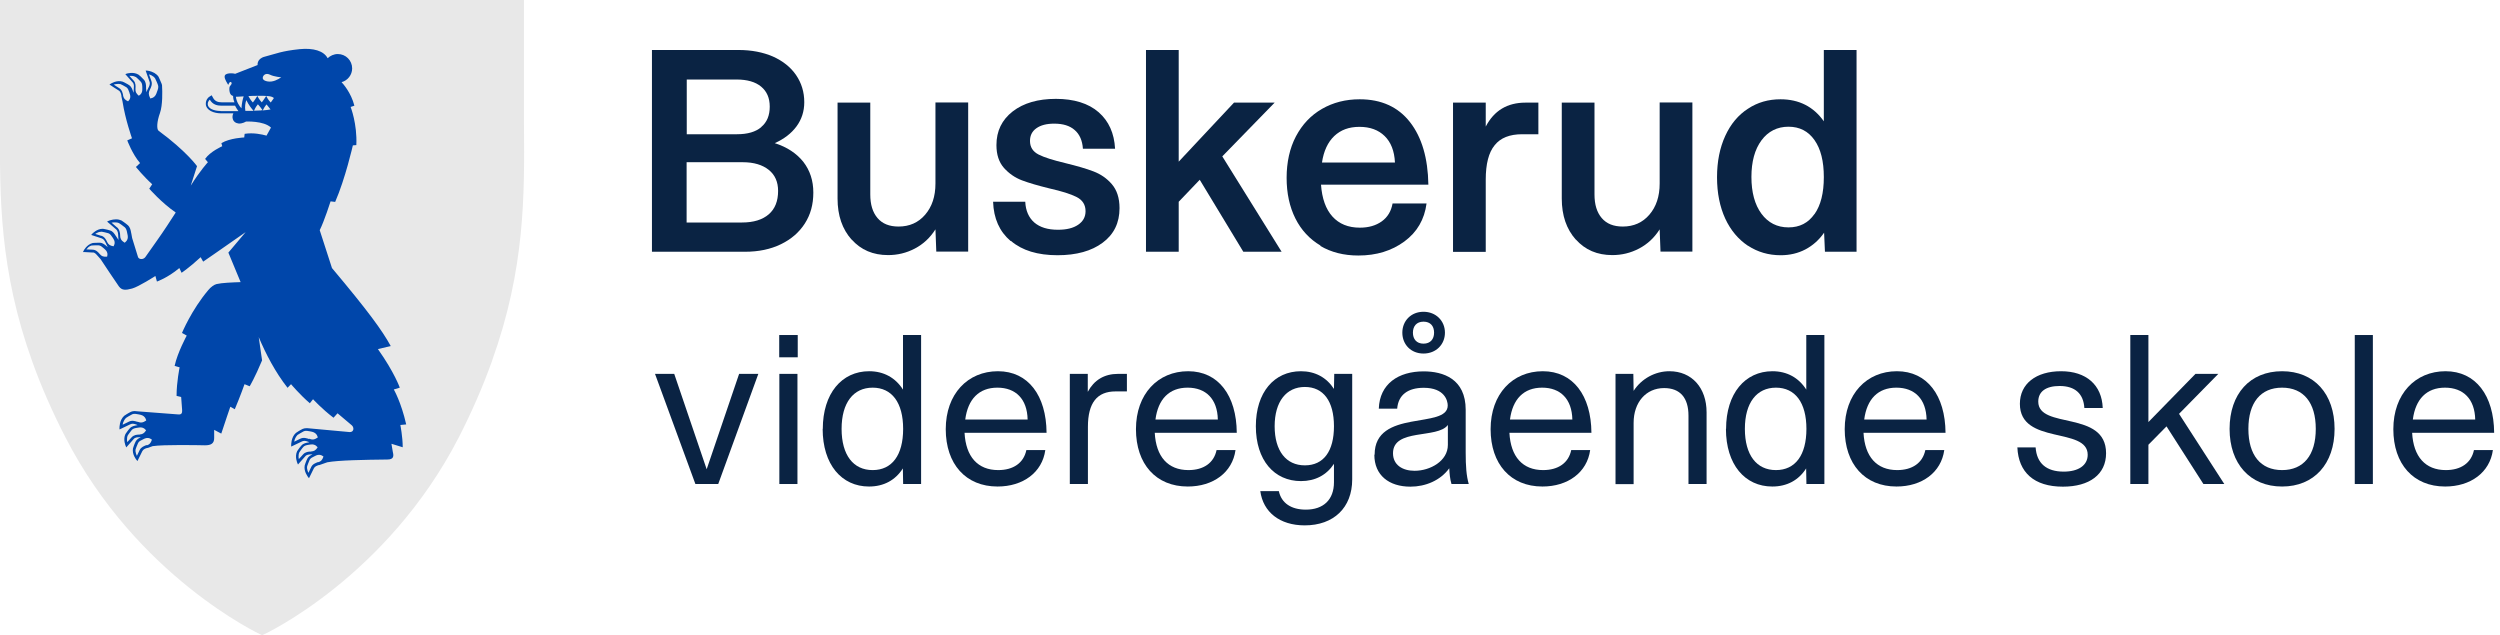 <?xml version="1.0" encoding="UTF-8"?>
<svg id="a" data-name="Design" xmlns="http://www.w3.org/2000/svg" viewBox="0 0 179.54 45.62">
  <defs>
    <style>
      .b {
        fill: #0046aa;
      }

      .c {
        fill: #0a2343;
      }

      .d {
        fill: #e8e8e8;
      }
    </style>
  </defs>
  <path class="d" d="M18.84,45.62l-.1-.04c-.09-.04-8.92-4.18-14.05-14.19-.95-1.85-1.74-3.66-2.36-5.39C-.06,19.36-.02,14.1,0,9.01c0-.64,0-1.22,0-1.8V0h37.63v7.21c0,.29,0,.58,0,.87,0,.29,0,.59,0,.89.04,5.08.08,10.33-2.29,16.93v.02l-.04.1c-.62,1.73-1.41,3.55-2.34,5.37-5.16,10.05-13.96,14.16-14.05,14.19l-.1.04Z"/>
  <g>
    <path class="c" d="M47.02,26.85h1.4l2.33,6.85,2.33-6.85h1.38l-2.88,7.91h-1.64l-2.9-7.91Z"/>
    <path class="c" d="M55.96,24.06h1.33v1.6h-1.33v-1.6ZM55.97,26.85h1.3v7.91h-1.3v-7.91Z"/>
    <path class="c" d="M59.09,30.8c0-2.54,1.36-4.14,3.33-4.14,1.05,0,1.89.47,2.43,1.32v-3.92h1.3v10.7h-1.29l-.02-1.12c-.54.85-1.38,1.3-2.43,1.3-1.97,0-3.33-1.58-3.33-4.14ZM64.86,30.8c0-1.89-.81-2.96-2.19-2.96s-2.23,1.08-2.23,2.96.84,2.96,2.23,2.96,2.19-1.07,2.19-2.96Z"/>
    <path class="c" d="M67.92,30.82c0-2.53,1.58-4.16,3.75-4.16s3.47,1.74,3.49,4.42h-5.89c.09,1.72.95,2.68,2.42,2.68,1.08,0,1.83-.51,2.02-1.44h1.36c-.22,1.61-1.6,2.62-3.43,2.62-2.28,0-3.72-1.61-3.72-4.12ZM73.8,30.13c-.03-1.47-.85-2.29-2.17-2.29s-2.12.82-2.31,2.29h4.48Z"/>
    <path class="c" d="M76.82,26.85h1.3v1.29c.45-.84,1.18-1.29,2.17-1.29h.64v1.26h-.82c-1.32,0-1.98.82-1.98,2.54v4.11h-1.3v-7.91Z"/>
    <path class="c" d="M81.58,30.82c0-2.53,1.58-4.16,3.75-4.16s3.47,1.74,3.49,4.42h-5.89c.09,1.72.95,2.68,2.42,2.68,1.08,0,1.83-.51,2.02-1.44h1.36c-.22,1.61-1.6,2.62-3.43,2.62-2.28,0-3.72-1.61-3.72-4.12ZM87.46,30.13c-.03-1.47-.85-2.29-2.17-2.29s-2.12.82-2.31,2.29h4.48Z"/>
    <path class="c" d="M90.49,35.27h1.35c.19.87.9,1.33,1.94,1.33,1.26,0,2.02-.71,2.02-1.97v-1.32c-.53.81-1.35,1.24-2.37,1.24-1.92,0-3.24-1.5-3.24-3.94s1.32-3.95,3.24-3.95c1.02,0,1.84.45,2.37,1.27l.02-1.08h1.29v7.58c0,2.03-1.33,3.3-3.41,3.3-1.8,0-2.99-.96-3.19-2.46ZM95.8,30.61c0-1.8-.76-2.82-2.09-2.82s-2.17,1.05-2.17,2.82.82,2.81,2.17,2.81,2.09-1.02,2.09-2.81Z"/>
    <path class="c" d="M98.72,32.65c0-3.32,5.25-1.8,5.25-3.53,0-.34-.22-1.27-1.72-1.27-1.13,0-1.83.5-1.91,1.5h-1.32c.06-1.78,1.4-2.68,3.22-2.68,1.41,0,3.02.54,3.02,2.76v3.07c0,.98.05,1.67.22,2.26h-1.24c-.11-.37-.14-.74-.16-1.13-.64.88-1.71,1.32-2.79,1.32-1.54,0-2.59-.82-2.59-2.29ZM103.98,31.95v-1.43c-.74,1.01-3.94.22-3.94,2.03,0,.84.68,1.26,1.55,1.26,1.12,0,2.39-.7,2.39-1.86ZM100.71,23.89c0-.85.63-1.5,1.52-1.5s1.54.65,1.54,1.5-.64,1.5-1.54,1.5-1.52-.65-1.52-1.5ZM102.99,23.89c0-.47-.26-.79-.76-.79s-.76.33-.76.79.26.79.76.79.76-.33.76-.79Z"/>
    <path class="c" d="M107.05,30.82c0-2.53,1.58-4.16,3.75-4.16s3.47,1.74,3.49,4.42h-5.89c.09,1.72.95,2.68,2.42,2.68,1.08,0,1.83-.51,2.02-1.44h1.36c-.22,1.61-1.6,2.62-3.43,2.62-2.28,0-3.72-1.61-3.72-4.12ZM112.92,30.13c-.03-1.47-.85-2.29-2.17-2.29s-2.12.82-2.31,2.29h4.48Z"/>
    <path class="c" d="M116.01,26.85h1.29l.02,1.22c.57-.88,1.55-1.41,2.57-1.41,1.61,0,2.67,1.19,2.67,2.95v5.15h-1.3v-4.91c0-1.27-.59-1.98-1.75-1.98-1.3,0-2.19,1.02-2.19,2.5v4.4h-1.3v-7.91Z"/>
    <path class="c" d="M123.96,30.8c0-2.54,1.36-4.14,3.33-4.14,1.05,0,1.89.47,2.43,1.32v-3.92h1.3v10.7h-1.29l-.02-1.12c-.54.85-1.38,1.3-2.43,1.3-1.97,0-3.33-1.58-3.33-4.14ZM129.73,30.8c0-1.89-.81-2.96-2.19-2.96s-2.23,1.08-2.23,2.96.84,2.96,2.23,2.96,2.19-1.07,2.19-2.96Z"/>
    <path class="c" d="M132.48,30.82c0-2.53,1.58-4.16,3.75-4.16s3.47,1.74,3.49,4.42h-5.89c.09,1.72.95,2.68,2.42,2.68,1.08,0,1.83-.51,2.02-1.44h1.36c-.22,1.61-1.6,2.62-3.43,2.62-2.28,0-3.72-1.61-3.72-4.12ZM138.36,30.13c-.03-1.47-.85-2.29-2.17-2.29s-2.12.82-2.31,2.29h4.48Z"/>
    <path class="c" d="M144.87,32.13h1.32c.08,1.15.78,1.74,2.02,1.74,1.05,0,1.72-.45,1.72-1.21,0-2.03-4.87-.68-4.87-3.66,0-1.44,1.16-2.34,2.96-2.34s2.93.98,2.99,2.64h-1.32c-.06-1.01-.65-1.58-1.78-1.58-.98,0-1.53.4-1.53,1.12,0,2.02,4.87.59,4.87,3.71,0,1.52-1.19,2.4-3.1,2.4-2.09,0-3.19-1.04-3.27-2.81Z"/>
    <path class="c" d="M152.99,24.06h1.3v6.25l3.38-3.46h1.64l-2.82,2.87,3.25,5.04h-1.5l-2.65-4.14-1.3,1.32v2.82h-1.3v-10.7Z"/>
    <path class="c" d="M160.12,30.8c0-2.51,1.46-4.14,3.77-4.14s3.77,1.63,3.77,4.14-1.47,4.14-3.77,4.14-3.77-1.63-3.77-4.14ZM166.31,30.8c0-1.89-.88-2.96-2.42-2.96s-2.42,1.07-2.42,2.96.88,2.96,2.42,2.96,2.42-1.07,2.42-2.96Z"/>
    <path class="c" d="M169.11,24.06h1.3v10.7h-1.3v-10.7Z"/>
    <path class="c" d="M171.88,30.82c0-2.53,1.58-4.16,3.75-4.16s3.47,1.74,3.49,4.42h-5.89c.09,1.72.95,2.68,2.42,2.68,1.08,0,1.83-.51,2.02-1.44h1.36c-.22,1.61-1.6,2.62-3.43,2.62-2.28,0-3.72-1.61-3.72-4.12ZM177.76,30.13c-.03-1.47-.85-2.29-2.17-2.29s-2.12.82-2.31,2.29h4.48Z"/>
  </g>
  <path class="b" d="M6.64,18.12c.16,0,.27.14.35.23l.03.03.21.24c.16.24,1.16,1.75,1.31,1.95.22.29.47.28.95.15.47-.13,1.67-.9,1.67-.9l.11.4s.76-.26,1.61-.97l.16.34s.57-.38,1.37-1.12l.18.32s1.14-.78,3.05-2.12l-1.24,1.47.88,2.12c-.61.02-1.35.05-1.73.14-.17.04-.42.22-.59.43-1.21,1.43-1.89,3.08-1.89,3.08l.34.19s-.67,1.23-.87,2.18l.36.1s-.22,1.04-.22,2.05l.33.08.07.95c0,.16,0,.34-.31.3l-2.89-.22c-.07-.01-.14-.02-.21-.02-.1,0-.18.02-.26.05-.21.1-.48.28-.49.29h0s0,0,0,0c-.35.31-.34.86-.34.88v.1s.09-.04.09-.04c.02-.01.56-.27.69-.33.05-.02.1-.04.16-.04.11,0,.21.04.3.07l.04.02h.03s-.03.02-.05.02c-.17.03-.37.06-.51.21-.15.16-.31.41-.32.42h0s0,0,0,0c-.19.39.01.85.02.87l.04.09.06-.07s.39-.43.47-.53c.1-.12.27-.13.4-.13h.04s.07,0,.07,0c-.14.07-.29.15-.37.31-.1.2-.19.48-.19.49h0s0,0,0,0c-.08.43.24.82.26.84l.06.07.04-.08s.26-.52.31-.63c.07-.14.23-.2.35-.23h.04s.35-.13.35-.13c.78-.12,3.27-.07,3.76-.06.45,0,.66-.14.66-.52v-.59s.51.27.51.27c.22-.68.65-1.93.65-1.93l.32.18c.4-.94.7-1.8.7-1.8l.37.15s.38-.63.89-1.86l-.24-1.67c.51,1.21,1.19,2.52,2.07,3.64l.25-.26s.63.75,1.35,1.37l.23-.29s.62.68,1.47,1.33l.29-.32,1.02.86c.18.15.17.49-.14.49,0,0-2.13-.2-3.05-.28h0s-.05,0-.07,0c-.1,0-.18.02-.26.05-.21.1-.48.28-.49.29h0s0,0,0,0c-.35.31-.34.86-.34.88v.1s.09-.04.09-.04c.02-.01.57-.27.69-.33.05-.02.1-.04.16-.04.11,0,.21.04.3.07l.04.02h.03s-.03.02-.05.02c-.17.03-.37.06-.51.21-.15.16-.31.41-.32.42h0s0,0,0,0c-.19.39.01.85.02.87l.04.09.06-.07s.39-.43.47-.53c.1-.12.27-.12.4-.13h.04s.07,0,.07,0c-.14.07-.29.15-.37.31-.1.2-.19.48-.19.49h0s0,0,0,0c-.08.43.24.82.25.84l.06.07.04-.08s.26-.52.31-.63c.07-.14.23-.19.35-.23h.04s.57-.2.57-.2c.81-.15,2.65-.18,4.32-.2.47,0,.46-.26.39-.54l-.1-.59.81.25c0-.76-.17-1.6-.17-1.6l.42-.04c-.36-1.6-.89-2.51-.89-2.51l.43-.13s-.38-1.09-1.57-2.77l.92-.22c-.62-1.13-1.61-2.49-4.22-5.6l-.88-2.72c.33-.66.78-2.07.78-2.07l.33.04c.73-1.67,1.27-4.06,1.27-4.06l.25-.02c.07-1.53-.41-2.74-.41-2.74l.27-.09c-.24-.94-.81-1.57-.92-1.69.44-.12.76-.52.76-.99,0-.57-.46-1.03-1.03-1.03-.28,0-.54.12-.73.3-.28-.53-1.03-.75-2.02-.65-1.31.14-1.62.31-2.5.54-.58.15-.51.6-.51.6l-1.61.63c-.31-.08-.71-.03-.75.14-.03.11-.01.23.25.66,0,0,.1-.29.21-.2.11.1-.06.24-.1.31-.05.08-.06.55.16.65,0,0,.03.01.08.03,0,.17.04.33.1.46h-.89c-.33,0-.53-.1-.65-.33l-.1-.18-.17.11c-.1.06-.26.24-.25.53.03.45.58.66,1.11.66h.87c-.05.09-.07.2-.06.31.03.3.26.4.44.42.28.02.52-.14.52-.14,0,0,1.27-.07,1.8.43l-.32.58c-.32-.09-.94-.23-1.57-.13l-.03.26s-1.04.04-1.64.41l.06.22s-.85.37-1.23.91l.2.24s-.56.6-1.23,1.68l.45-1.4s-.76-1.07-2.76-2.54c-.15-.11-.13-.65.1-1.28.2-.57.17-1.59.15-1.9,0-.06,0-.13-.03-.19-.08-.22-.23-.51-.23-.52h0s0,0,0,0c-.07-.1-.17-.19-.29-.26-.26-.15-.53-.17-.54-.17h-.09s.03.08.03.08c0,.02.21.59.25.72.06.16-.03.33-.09.45l-.02.04-.12.26c0-.11-.01-.21-.02-.27,0-.03,0-.06,0-.09,0-.17-.02-.38-.15-.53-.14-.16-.37-.36-.38-.36h0s0,0,0,0c-.01,0-.02-.01-.03-.02-.36-.21-.82-.07-.84-.06l-.09.03.06.07s.38.43.47.53c.11.12.09.29.08.41v.04s-.02.3-.02.3c0,0,0,0,0-.01-.01-.03-.02-.05-.03-.08-.05-.16-.12-.36-.29-.47-.03-.02-.07-.04-.11-.07-.17-.1-.35-.18-.36-.18h0s0,0,0,0c-.41-.13-.84.14-.86.16l-.08.05.08.05s.48.32.59.38c.13.08.17.25.19.38v.04s.08.37.08.37c.2,1.3.68,2.64.68,2.64l-.34.15s.36.98.92,1.63l-.3.28s.55.68,1.17,1.24l-.21.32s.87,1,1.9,1.71c-.36.56-.87,1.35-1.37,2.05-.91,1.29-.81,1.15-.81,1.15-.16.21-.48.17-.53-.01l-.42-1.36c-.02-.12-.04-.22-.05-.28,0-.03-.01-.06-.02-.09-.03-.18-.07-.4-.24-.55-.18-.16-.45-.33-.46-.34h0s0,0,0,0c-.11-.05-.24-.08-.39-.08-.29,0-.54.11-.55.12l-.09.04.07.06s.47.41.58.5c.13.11.14.3.15.43v.05s.02.28.02.28c-.06-.1-.12-.18-.15-.23-.02-.02-.03-.05-.05-.07-.09-.14-.2-.32-.4-.38-.21-.07-.5-.12-.51-.12h0s0,0,0,0h-.03c-.42,0-.74.35-.76.37l-.06.07.09.03s.55.18.67.22c.15.05.22.2.28.32l.02.04.13.27s0,0,0,0c-.02-.02-.04-.04-.07-.06-.13-.11-.28-.25-.49-.26-.04,0-.08,0-.12,0-.2,0-.39.02-.4.02h0c-.42.1-.66.55-.66.57l-.04.08h.1s.58.04.7.04ZM9.88,30.3c-.15-.05-.39-.14-.62-.02-.07.03-.28.14-.45.22,0-.05.02-.11.04-.17.05-.13.11-.23.19-.31.04-.03.28-.18.46-.27.13-.06.31-.02.46.01.03,0,.11.02.14.03.37.09.4.41.4.41-.25.17-.4.17-.58.1l-.04-.02ZM10.03,31.21h-.04c-.14,0-.38.02-.54.2-.05.05-.19.22-.31.34-.01-.05-.02-.1-.02-.16,0-.12.01-.23.06-.33.03-.04.17-.25.29-.39.09-.1.25-.13.4-.15.03,0,.1-.02.13-.02.34-.05.49.21.49.21-.15.23-.28.28-.46.29ZM10.54,31.97h-.04c-.14.06-.36.13-.47.35-.03.06-.13.26-.2.42-.02-.05-.04-.09-.06-.15-.04-.12-.05-.23-.03-.33.02-.05.1-.29.18-.45.06-.12.21-.19.34-.25.03-.01.09-.04.12-.06.32-.14.53.08.53.08-.09.27-.2.35-.36.4ZM22.2,31.53c-.15-.05-.39-.14-.62-.03-.07.03-.28.14-.45.22.01-.05.02-.11.04-.17.05-.13.11-.23.19-.31.05-.03.28-.18.46-.27.13-.06.31-.02.46.01.03,0,.11.02.14.03.37.09.4.41.4.41-.25.17-.4.17-.58.1l-.04-.02ZM22.35,32.43h-.04c-.14,0-.38.02-.54.2-.05.05-.19.22-.31.34,0-.05-.02-.1-.02-.16,0-.12.01-.23.06-.33.03-.04.17-.26.29-.39.09-.1.25-.13.4-.15.03,0,.1-.02.13-.02.34-.05.49.21.49.21-.15.23-.28.28-.46.29ZM22.86,33.19h-.04c-.14.06-.37.13-.47.35-.03.06-.13.26-.2.42-.02-.04-.04-.09-.06-.15-.04-.12-.05-.23-.03-.33.02-.05.1-.29.18-.46.06-.12.21-.19.34-.25.03-.01.09-.04.12-.06.32-.14.53.08.53.08-.09.27-.2.35-.36.4ZM15.84,7.97c-.46,0-.9-.17-.92-.47-.01-.24.15-.34.15-.34.2.35.52.43.83.43h.98c.06.12.14.25.24.39h-1.28ZM17.35,7.79c-.16-.17-.36-.46-.41-.84.17,0,.35-.02.56-.03-.07.21-.14.5-.16.87ZM18.88,5.52c.03-.09.18-.31.5-.16.32.16.82.19.82.19-.25.17-.6.36-.97.3-.37-.06-.38-.23-.35-.33ZM18.49,6.88s0,0,0,0c0,0,0,0,.01,0,0,0,0,0,0,0h0s.09,0,.13,0c.21,0,.37,0,.49.01,0,0,0,0,0,0,.32.02.39.06.39.06,0,0,.08.02.16.09-.12.19-.23.32-.23.32-.19-.2-.29-.4-.32-.47-.15.25-.32.46-.32.46-.18-.19-.28-.39-.32-.46-.15.26-.32.47-.32.47-.18-.19-.28-.39-.32-.46.18-.01.39-.02.64-.02ZM17.62,7.96c-.05-.3,0-.58.07-.77.17.35.37.6.52.77-.2,0-.41,0-.59,0ZM18.76,7.93c-.16.01-.34.02-.52.02.04-.09.12-.27.28-.46,0,0,.18.19.34.43-.03,0-.06,0-.1,0ZM18.87,7.93c.04-.1.13-.26.27-.43,0,0,.14.16.29.36-.15.03-.34.05-.56.07ZM9.2,7.28c-.25-.11-.32-.24-.36-.41v-.04c-.03-.14-.08-.38-.28-.5-.06-.04-.24-.16-.39-.25.04-.02.1-.03.15-.04.12-.02.23-.02.33,0,.05.02.28.13.43.23.11.07.16.23.21.37,0,.03.03.1.04.13.11.33-.14.51-.14.51ZM9.97,6.88c-.21-.18-.25-.31-.24-.49v-.04c.01-.14.03-.38-.13-.56-.05-.05-.19-.21-.31-.34.05,0,.1,0,.16,0,.12,0,.23.04.32.09.04.03.23.2.35.34.09.1.1.27.1.41,0,.03,0,.1,0,.13.01.35-.27.46-.27.46ZM10.79,7.06c-.14-.27-.12-.42-.04-.59l.02-.04c.07-.14.19-.37.1-.62-.03-.07-.1-.29-.17-.47.05.02.11.04.16.06.12.06.22.14.28.23.02.05.15.3.21.49.05.14-.01.31-.07.46-.01.03-.04.11-.05.14-.13.35-.46.35-.46.35ZM8.39,16.32c-.06-.05-.24-.2-.38-.33.05-.01.11-.02.17-.02.13,0,.25,0,.36.05.05.03.28.18.43.31.11.1.14.27.17.43,0,.03.02.11.03.14.07.37-.22.53-.22.53-.26-.16-.31-.3-.32-.49v-.04c-.01-.15-.03-.41-.23-.58ZM7.28,16.94c-.07-.02-.27-.09-.44-.14.04-.03.09-.06.14-.08.11-.06.22-.08.32-.08.05,0,.3.06.48.11.13.04.22.18.3.3.02.03.06.09.07.11.19.29,0,.53,0,.53-.28-.05-.37-.15-.45-.3l-.02-.04c-.06-.13-.16-.34-.4-.42ZM6.3,17.79c.09-.08.19-.14.29-.16.05,0,.3-.02.49-.01.14,0,.26.12.37.21.02.02.08.07.1.09.26.23.14.51.14.51-.28.03-.4-.04-.51-.17l-.03-.03c-.09-.11-.25-.29-.49-.3-.07,0-.29-.01-.46-.02.03-.04.07-.08.11-.11Z"/>
  <g>
    <path class="c" d="M46.81,3.59h6.22c.94,0,1.76.16,2.48.47.71.32,1.27.76,1.66,1.33.39.57.59,1.22.59,1.95,0,.66-.19,1.24-.56,1.74s-.89.9-1.56,1.2c.88.28,1.56.73,2.05,1.34.48.62.72,1.35.72,2.21s-.2,1.58-.61,2.22-.98,1.13-1.72,1.49c-.74.36-1.6.54-2.58.54h-6.68V3.59ZM54.67,9.12c.41-.34.61-.83.61-1.46s-.21-1.1-.62-1.44-1-.51-1.77-.51h-3.57v3.93h3.61c.76,0,1.34-.17,1.74-.51ZM55.21,15.39c.45-.39.67-.95.67-1.68,0-.64-.22-1.15-.67-1.51s-1.07-.55-1.87-.55h-4.03v4.33h3.97c.84,0,1.48-.2,1.93-.59Z"/>
    <path class="c" d="M61.16,17.21c-.67-.75-1.01-1.73-1.01-2.95v-6.89h2.35v6.59c0,.73.17,1.29.52,1.7s.85.61,1.51.61c.78,0,1.42-.28,1.91-.85.49-.57.74-1.31.74-2.24v-5.82h2.35v10.71h-2.29l-.06-1.6c-.38.6-.87,1.06-1.48,1.38-.61.32-1.25.47-1.92.47-1.08,0-1.95-.37-2.62-1.12Z"/>
    <path class="c" d="M72.58,17.31c-.8-.68-1.22-1.62-1.26-2.82h2.31c.03.64.25,1.14.65,1.49.41.35.97.52,1.7.52.62,0,1.1-.12,1.45-.36.35-.24.53-.56.53-.97,0-.46-.21-.8-.64-1.02-.43-.22-1.08-.42-1.96-.62-.81-.2-1.47-.39-1.97-.58-.5-.19-.93-.49-1.29-.89-.36-.41-.54-.95-.54-1.64,0-1.01.39-1.81,1.17-2.42.78-.6,1.81-.9,3.1-.9s2.34.32,3.07.96c.73.64,1.12,1.51,1.18,2.62h-2.31c-.04-.59-.24-1.04-.59-1.34-.35-.31-.84-.46-1.47-.46-.55,0-.97.11-1.28.33-.31.22-.46.52-.46.91,0,.45.21.77.62.98s1.06.41,1.94.62c.81.2,1.48.39,2,.59.52.2.96.5,1.32.92.36.42.55.99.55,1.72,0,1.05-.4,1.88-1.21,2.48-.8.6-1.89.9-3.24.9-1.43,0-2.54-.34-3.34-1.02Z"/>
    <path class="c" d="M82.3,3.59h2.35v8.02l3.97-4.24h2.92l-3.76,3.86,4.26,6.85h-2.75l-3.13-5.17-1.51,1.58v3.59h-2.35V3.59Z"/>
    <path class="c" d="M94.84,17.64c-.78-.46-1.39-1.11-1.81-1.95-.42-.84-.63-1.81-.63-2.92s.22-2.13.67-2.98c.45-.85,1.07-1.51,1.87-1.97.8-.46,1.7-.69,2.71-.69,1.55,0,2.76.55,3.61,1.64.85,1.09,1.29,2.59,1.32,4.49h-7.71c.07.99.34,1.76.82,2.29s1.13.8,1.97.8c.63,0,1.15-.15,1.57-.45.42-.3.68-.73.78-1.29h2.44c-.15,1.15-.68,2.06-1.59,2.73s-2.01,1.01-3.31,1.01c-1.04,0-1.95-.23-2.73-.69ZM100.18,11.67c-.04-.83-.29-1.46-.74-1.9-.45-.44-1.05-.66-1.81-.66s-1.34.22-1.81.66c-.46.44-.76,1.08-.88,1.9h5.23Z"/>
    <path class="c" d="M104.35,7.37h2.35v1.72c.6-1.15,1.55-1.72,2.86-1.72h.92v2.27h-1.16c-.9,0-1.56.26-1.98.79-.43.52-.64,1.35-.64,2.47v5.19h-2.35V7.37Z"/>
    <path class="c" d="M113.17,17.21c-.67-.75-1.01-1.73-1.01-2.95v-6.89h2.35v6.59c0,.73.17,1.29.52,1.7s.85.61,1.51.61c.78,0,1.42-.28,1.91-.85.49-.57.74-1.31.74-2.24v-5.82h2.35v10.71h-2.29l-.06-1.6c-.38.6-.87,1.06-1.48,1.38-.61.32-1.25.47-1.92.47-1.08,0-1.95-.37-2.62-1.12Z"/>
    <path class="c" d="M125.53,17.65c-.69-.46-1.24-1.11-1.63-1.95-.39-.85-.59-1.84-.59-2.97s.2-2.12.59-2.97c.39-.85.93-1.5,1.63-1.95.69-.46,1.47-.68,2.34-.68,1.33,0,2.37.53,3.11,1.58V3.59h2.35v14.49h-2.27l-.06-1.37c-.36.52-.81.92-1.34,1.2s-1.13.42-1.78.42c-.87,0-1.65-.23-2.34-.68ZM130.31,15.38c.45-.64.67-1.52.67-2.66s-.22-2.02-.67-2.66c-.45-.64-1.07-.96-1.87-.96s-1.46.33-1.94.98c-.48.65-.72,1.53-.72,2.63s.24,1.99.72,2.64c.48.65,1.13.98,1.94.98s1.42-.32,1.87-.96Z"/>
  </g>
</svg>
